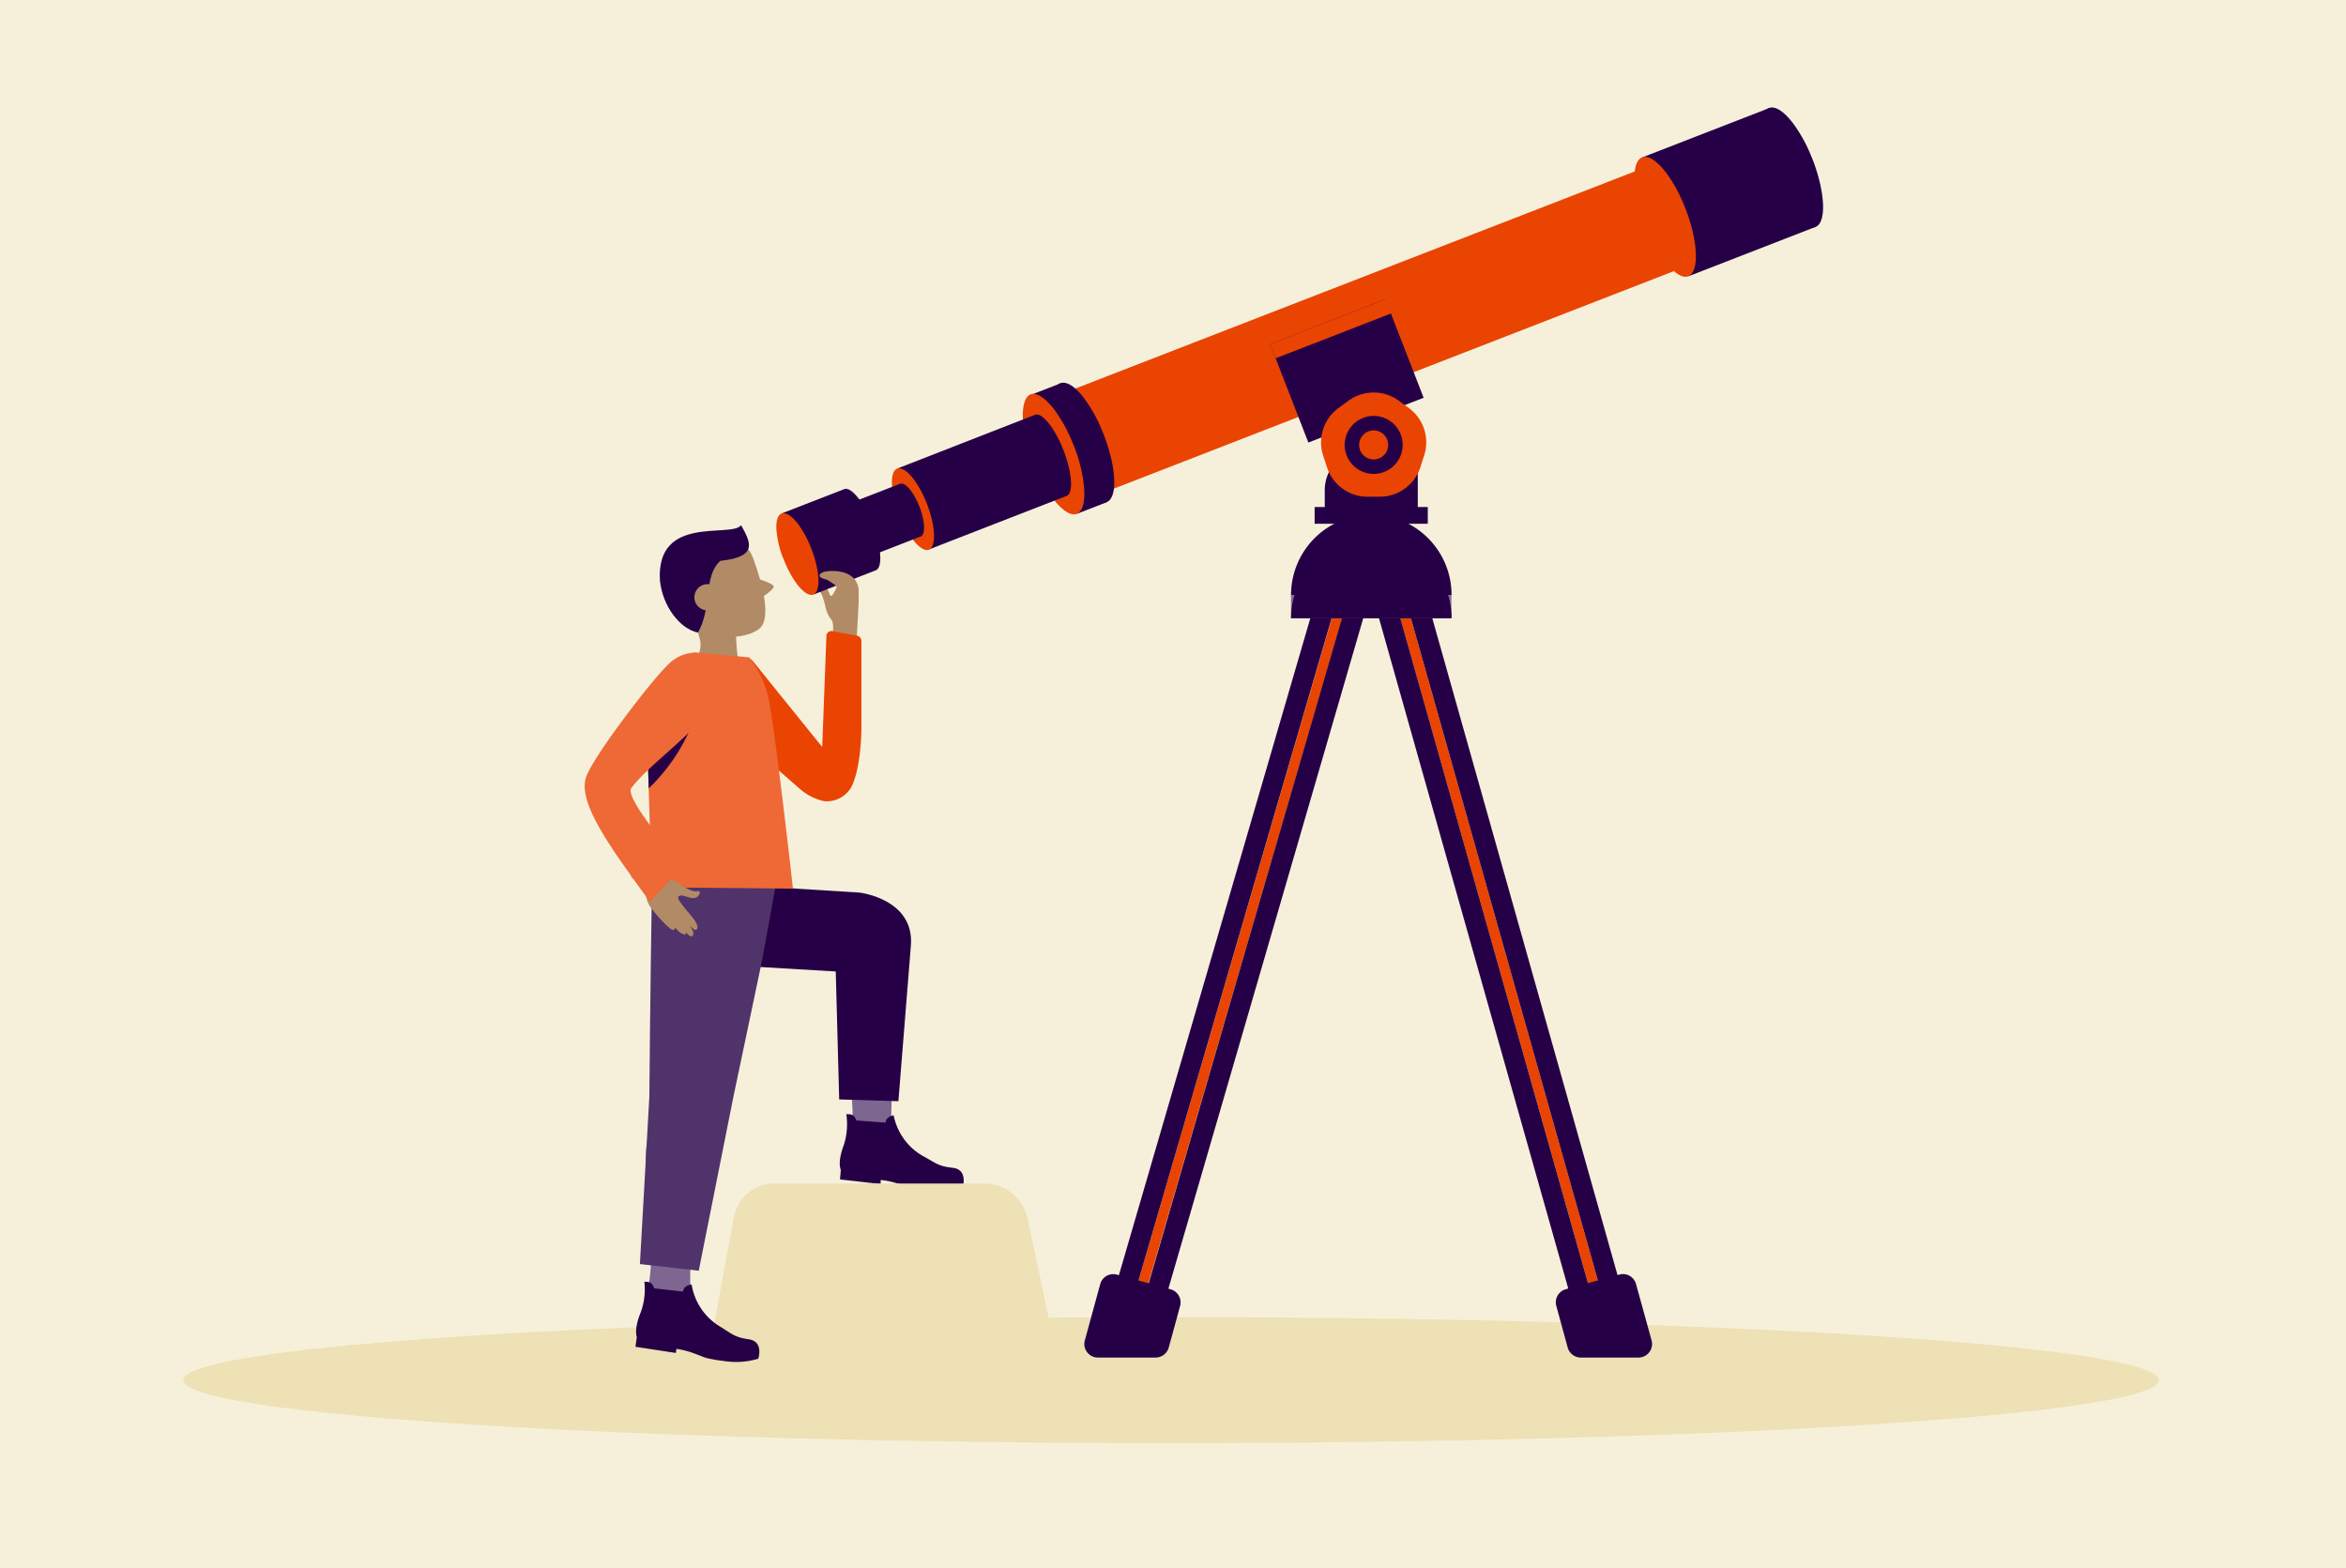 <svg id="Artwork" xmlns="http://www.w3.org/2000/svg" xmlns:xlink="http://www.w3.org/1999/xlink" viewBox="0 0 380 254">
  <defs>
    <style>
      .cls-1 {
        fill: none;
      }

      .cls-2 {
        clip-path: url(#clip-path);
      }

      .cls-3 {
        fill: #f6f0da;
      }

      .cls-4 {
        fill: #ede1b5;
      }

      .cls-5 {
        fill: #b18b66;
      }

      .cls-6, .cls-8 {
        fill: #ea4403;
      }

      .cls-11, .cls-13, .cls-6 {
        fill-rule: evenodd;
      }

      .cls-11, .cls-7 {
        fill: #260046;
      }

      .cls-9 {
        fill: #836d95;
      }

      .cls-10 {
        fill: #7d6690;
      }

      .cls-12 {
        fill: #51336b;
      }

      .cls-13 {
        fill: #ee6935;
      }
    </style>
    <clipPath id="clip-path">
      <rect class="cls-1" width="380" height="254"/>
    </clipPath>
  </defs>
  <g class="cls-2">
    <rect class="cls-3" width="380" height="254"/>
    <ellipse class="cls-4" cx="189.68" cy="223.56" rx="160" ry="10.2"/>
    <path class="cls-5" d="M132.14,94.83a1.1,1.1,0,0,1,1.34,0,3.67,3.67,0,0,1,.66.87c.31.5.2.88.6.81a4.89,4.89,0,0,0,.94-2.09c.07-.61,2.78-1.18,3.4,1.71.12.56-.36,7.89-.36,7.9s-4.06.68-4.06.64.59-3.48.08-4.18a4.84,4.84,0,0,1-1-2.05c-.56-2.5-1.08-2.92-1.46-3.23l0,0a.25.25,0,0,1-.07-.37"/>
    <path class="cls-6" d="M134.82,102.23l4,.74a.88.88,0,0,1,.71.81l0,14c0,2.58-.36,7.22-1.62,9.69a4.58,4.58,0,0,1-4.41,2.31,8.75,8.75,0,0,1-3.94-2l-12-10.46,4.12-10.56L133.18,121l.68-18A.81.81,0,0,1,134.82,102.23Z"/>
    <path class="cls-7" d="M214.57,72.64h15.07a0,0,0,0,1,0,0v3.95a6.79,6.79,0,0,1-6.79,6.79h-8.28a0,0,0,0,1,0,0V72.64A0,0,0,0,1,214.57,72.64Z" transform="translate(444.22 156.01) rotate(-180)"/>
    <g>
      <path class="cls-8" d="M182.69,213.53h1.73l1.59-5.66,31.4-107.72h0l1.06-3.78.45-1.58,2.13-7.59,1.06-3.78,1.06,3.78,2.14,7.59.44,1.58,1.06,3.78,30.42,107.72,1.59,5.66h1.72l-1.71-6.1L228.54,100.15l-1.07-3.78L225,87.48l-1.12-4a12.68,12.68,0,0,0-3.48,0l-1.12,4-2.5,8.89-1.06,3.78L184.41,207.43Z"/>
      <polygon class="cls-7" points="222.11 83.42 225.31 94.79 258.82 213.53 255.38 213.53 222.11 95.69 187.86 213.53 184.42 213.53 218.92 94.79 222.11 83.42"/>
      <path class="cls-7" d="M227.61,84.59a13.17,13.17,0,0,0-3.76-1.1l1.12,4,2.5,8.89,1.07,3.78,30.29,107.28,1.71,6.1H264l-2-7L232,100.15l-1.06-3.78-2.06-7.32Z"/>
      <path class="cls-7" d="M179.25,213.53h3.44l1.72-6.1,31.28-107.28,1.06-3.78,2.5-8.89,1.12-4a13.17,13.17,0,0,0-3.76,1.1l-1.25,4.46-2.06,7.32-1.06,3.78-31,106.41Z"/>
      <g>
        <rect class="cls-9" x="209.12" y="96.37" width="25.99" height="3.78" transform="translate(444.22 196.52) rotate(-180)"/>
        <path class="cls-7" d="M209.12,96.37h26a13,13,0,0,0-7.49-11.78,13.17,13.17,0,0,0-3.76-1.1,12.68,12.68,0,0,0-3.48,0,13.17,13.17,0,0,0-3.76,1.1A13,13,0,0,0,209.12,96.37Z"/>
        <path class="cls-7" d="M209.12,100.15h26a13,13,0,0,0-26,0Z"/>
      </g>
      <g>
        <path class="cls-7" d="M252.09,211.55l1.84,6.73a2.21,2.21,0,0,0,2.12,1.62h9.36a2.2,2.2,0,0,0,2.11-2.78L265,208a2.19,2.19,0,0,0-2.69-1.54l-8.71,2.38A2.2,2.2,0,0,0,252.09,211.55Z"/>
        <path class="cls-7" d="M191.15,211.55l-1.84,6.73a2.21,2.21,0,0,1-2.12,1.62h-9.36a2.19,2.19,0,0,1-2.11-2.78l2.49-9.11a2.19,2.19,0,0,1,2.69-1.54l8.71,2.38A2.2,2.2,0,0,1,191.15,211.55Z"/>
      </g>
    </g>
    <rect class="cls-7" x="212.95" y="82.14" width="18.33" height="2.71" transform="translate(444.22 166.98) rotate(-180)"/>
    <rect class="cls-7" x="269.03" y="20.79" width="22.05" height="20.66" transform="translate(552.36 -41.28) rotate(158.77)"/>
    <path class="cls-7" d="M287,28.42c2.07,5.32,5.22,9,7.05,8.35s1.62-5.6-.44-10.92c-.1-.24-.19-.47-.29-.7a23.74,23.74,0,0,0-2.8-5.06c-1.45-1.95-2.92-3-4-2.59s-1.42,2.16-1.17,4.58a23.53,23.53,0,0,0,1.35,5.62C286.84,27.94,286.93,28.18,287,28.42Z"/>
    <path class="cls-8" d="M266.47,36.4c2.07,5.32,5.22,9.06,7,8.35s1.62-5.6-.44-10.91-5.22-9.06-7.05-8.35S264.41,31.08,266.47,36.4Z"/>
    <g>
      <path class="cls-8" d="M172.63,63.54l6.3,16.19,93-36.12c1.46-.57,1.38-4.3-.12-8.5-.08-.22-.16-.45-.25-.67l-.24-.6A20.91,20.91,0,0,0,269.21,30l-.27-.37c-1.22-1.64-2.46-2.51-3.33-2.17h0Z"/>
      <path class="cls-9" d="M173,72.72c1.74,4.47,4.39,7.61,5.92,7s1.37-4.7-.37-9.17-4.38-7.62-5.92-7S171.26,68.24,173,72.72Z"/>
    </g>
    <g>
      <rect class="cls-7" x="170.51" y="62.35" width="5.16" height="20.66" transform="translate(360.75 77.74) rotate(158.77)"/>
      <path class="cls-7" d="M172.19,73c2.07,5.32,5.22,9.06,7.05,8.35s1.62-5.6-.45-10.91c-.09-.24-.18-.48-.28-.71a23.74,23.74,0,0,0-2.8-5.06c-1.45-2-2.92-3-4-2.58s-1.42,2.15-1.18,4.58a24.21,24.21,0,0,0,1.36,5.62C172,72.55,172.1,72.79,172.19,73Z"/>
      <path class="cls-8" d="M167.39,74.9c2.07,5.32,5.22,9,7,8.34.95-.36,1.35-1.86,1.23-4a23.92,23.92,0,0,0-1.67-7c-.09-.24-.19-.47-.29-.7a24.19,24.19,0,0,0-2.79-5.06c-.13-.18-.26-.34-.38-.49-1.33-1.63-2.64-2.46-3.58-2.1s-1.42,2.16-1.18,4.58a24.54,24.54,0,0,0,1.35,5.62Z"/>
    </g>
    <g>
      <path class="cls-7" d="M145.36,75.89,150.47,89l22.29-8.67c1.14-.44.92-3.74-.49-7.37l-.19-.48a17.91,17.91,0,0,0-1.87-3.47c-1-1.35-1.91-2.08-2.56-1.82h0Z"/>
      <path class="cls-8" d="M145.66,83.34c1.41,3.63,3.56,6.18,4.81,5.7l0,0c1.21-.52,1.07-3.83-.33-7.43-.07-.17-.13-.33-.2-.49a16.69,16.69,0,0,0-1.91-3.45c-1-1.33-2-2-2.7-1.76s-1,1.47-.8,3.12a16.41,16.41,0,0,0,.92,3.84Z"/>
    </g>
    <g>
      <rect class="cls-7" x="138" y="79.83" width="9.78" height="9.17" transform="translate(306.65 111.35) rotate(158.77)"/>
      <path class="cls-7" d="M146,83.21c.91,2.36,2.31,4,3.12,3.71s.72-2.49-.19-4.85l-.13-.31a10.67,10.67,0,0,0-1.24-2.25c-.65-.86-1.3-1.32-1.76-1.14s-.63,1-.52,2a10.44,10.44,0,0,0,.6,2.5Z"/>
      <path class="cls-9" d="M136.87,86.75c.91,2.36,2.31,4,3.12,3.71s.72-2.48-.19-4.84-2.32-4-3.13-3.71S136,84.39,136.87,86.75Z"/>
    </g>
    <g>
      <path class="cls-7" d="M126.64,83.16l5.11,13.15,10.11-3.93c1.14-.44.92-3.75-.49-7.38l-.19-.48a18.21,18.21,0,0,0-1.87-3.47c-1-1.34-1.91-2.07-2.55-1.82h0Z"/>
      <path class="cls-8" d="M126.94,90.61c1.41,3.63,3.56,6.18,4.81,5.7h0c1.21-.52,1.06-3.84-.33-7.44l-.2-.48a16.69,16.69,0,0,0-1.91-3.45c-1-1.34-2-2-2.7-1.77s-1,1.48-.8,3.13a16.23,16.23,0,0,0,.92,3.83Z"/>
    </g>
    <g>
      <rect class="cls-7" x="208.15" y="51.53" width="20.03" height="17.11" transform="translate(443.28 37.09) rotate(158.77)"/>
      <rect class="cls-8" x="205.45" y="51.77" width="21.46" height="2.47" transform="translate(436.88 24.13) rotate(158.77)"/>
    </g>
    <g>
      <path class="cls-8" d="M226.56,64.9l1.61,1.17a6.9,6.9,0,0,1,2.51,7.72l-.61,1.9a6.92,6.92,0,0,1-6.57,4.77h-2a6.9,6.9,0,0,1-6.56-4.77l-.62-1.9a6.91,6.91,0,0,1,2.51-7.72l1.61-1.17A6.9,6.9,0,0,1,226.56,64.9Z"/>
      <g>
        <circle class="cls-7" cx="222.5" cy="72.07" r="4.7" transform="translate(-10.36 50.27) rotate(-12.6)"/>
        <path class="cls-8" d="M220.15,72.07a2.35,2.35,0,1,0,2.35-2.35A2.35,2.35,0,0,0,220.15,72.07Z"/>
      </g>
    </g>
    <path class="cls-10" d="M153.82,189.33c-1.56-.08-9.45-3.07-9.45-8.23s1-25.13,1-25.13-5.68-6.09-8-.16c-3.12,7.84,2.24,23.12.29,27.46a5.52,5.52,0,0,0,0,5.29,3.41,3.41,0,0,0,.26,1.28,45,45,0,0,1,8.89,1.54c5,1.38,8.53-2,7-2"/>
    <path class="cls-7" d="M136.06,191.05l6.59.75,0-.66c2.44.24,4.06,1.14,5.16,1.34a24.72,24.72,0,0,0,2.53.34,12.49,12.49,0,0,0,5.62-.57s.84-2.8-1.62-3.08-2.65-.74-5-2a9.76,9.76,0,0,1-4.59-6.52c-.55.13-1.24.38-1.31,1.2l-4.71-.35a3,3,0,0,0-.39-.67c-.32-.39-.89-.33-1.26-.35a10.88,10.88,0,0,1-.38,4.92c-.49,1.34-.93,2.95-.51,4.11h0Z"/>
    <polygon class="cls-7" points="135 148.76 135.2 150.93 135.93 178.09 145.52 178.38 147.53 153.33 135 148.76"/>
    <path class="cls-7" d="M117.69,143.24l21.58,1.35s9,1.06,8.26,8.74l-10.76,4.12-19.08-1.13Z"/>
    <path class="cls-4" d="M159.42,191.71h-34a6.67,6.67,0,0,0-6.55,5.45L114.66,220h56.59l-4.79-22.6A7.21,7.21,0,0,0,159.42,191.71Z"/>
    <path class="cls-5" d="M125.33,95c-.08-.54-3.14-1.51-3.66-1.44s-.06,3.89.53,3.82S125.4,95.52,125.33,95Z"/>
    <path class="cls-5" d="M122,90.45c1.67,4.49,2.88,9.75,1.07,11.32-2.78,2.42-11.18,1.79-12.35-2.18-1.48-5-2.46-9.11.29-11.57S120.27,85.7,122,90.45Z"/>
    <path class="cls-5" d="M113.65,96.77c-3.36.77-1.12,3.15-.26,6.92.54,2.35-1.89,5-1.53,6.22.22.76,8.23,0,8.06-.78a37.9,37.9,0,0,1-.7-6.23S117,96,113.65,96.77Z"/>
    <path id="Hair" class="cls-11" d="M116.67,90.85c-2.8,2.59-1.24,7.34-3.61,11.62-2.88-.57-5.74-4.22-6.17-8.47-.61-10.73,11.52-6.81,13.16-8.92C121.55,87.82,122.91,90.19,116.67,90.85Z"/>
    <circle class="cls-5" cx="114.59" cy="96.75" r="2.13" transform="translate(1.34 195.05) rotate(-81.13)"/>
    <path class="cls-10" d="M122.5,218.91a1.91,1.91,0,0,0-1.77-1.59c-1.56-.13-8.32-2.85-8.84-8s1.42-24.56,1.42-24.56-5.15-5.72-7.8-1.54,1.47,16.37-.65,26a18.18,18.18,0,0,0-.21,6.71,3.57,3.57,0,0,0,.22,1.3,44.5,44.5,0,0,1,8.82,1.85c5,1.56,9.27.76,8.81-.21"/>
    <path class="cls-7" d="M102.93,218.16l6.55,1,.08-.66c2.43.33,4,1.29,5.1,1.53a23.33,23.33,0,0,0,2.53.42,12.53,12.53,0,0,0,5.63-.36s.94-2.77-1.51-3.14-2.62-.84-4.93-2.22a9.75,9.75,0,0,1-4.35-6.67c-.56.1-1.3.34-1.39,1.16l-4.66-.53a3.18,3.18,0,0,0-.37-.69c-.31-.4-.87-.36-1.24-.39a10.87,10.87,0,0,1-.56,4.9c-.54,1.32-1,2.92-.66,4.09h0Z"/>
    <path class="cls-12" d="M123.45,155.52l2.15-11.83h-20c-.29,17-.42,33.94-.42,33.94l-1.53,27.13,9.53,1.08,5.62-28.2Z"/>
    <path class="cls-13" d="M124.37,112.62a17.85,17.85,0,0,0-3-6.14l-8.68-.76h-.5l-7.53,9,.91,29,22.87.23S125.37,116.37,124.37,112.62Z"/>
    <path class="cls-7" d="M112.51,116a10.33,10.33,0,0,0-2.3,2.23c-.74.8-1.47,1.61-2.25,2.37a54.27,54.27,0,0,1-5.18,4.26.64.64,0,0,0-.28.31.71.71,0,0,0,0,.35l.21.84,2.26-2.12.11,3.45c.35-.33.7-.67,1-1a30.08,30.08,0,0,0,3.89-5.09c.55-.92,1.06-1.87,1.52-2.85C111.83,118.15,112.79,116.62,112.51,116Z"/>
    <path class="cls-5" d="M113.36,144.62a1.06,1.06,0,0,1-1,.86,3.54,3.54,0,0,1-1.08-.21c-.57-.18-1.16-.36-1.41,0-.06.08-.09.31.42,1,.35.51.86,1.12,1.31,1.65.28.33.55.65.73.9.66.87.75,1.47.54,1.68s-.26.19-.63-.09a5.64,5.64,0,0,1-.7-.7,5.06,5.06,0,0,1,.73,1.19c.07.26.06.6-.14.72s-.39,0-.69-.24c-.11-.1-.25-.25-.42-.44.09.19.09.28.07.34a.17.17,0,0,1-.11.09c-.27,0-.64-.15-1.12-.58-.18-.17-.37-.37-.57-.59a.57.57,0,0,1,0,.27.19.19,0,0,1-.09.14c-.14.07-.33,0-.62-.19a7,7,0,0,1-.86-.76,24.12,24.12,0,0,1-2-2.26,4.45,4.45,0,0,1-1.12-2.67,3.4,3.4,0,0,0-.07-.49,28.54,28.54,0,0,0-2.35-2.23s2.57-3.2,2.6-3.17,1.91,3,2.75,3.21a4.83,4.83,0,0,1,2.17.87c2.1,1.51,2.77,1.48,3.26,1.46h0A.26.26,0,0,1,113.36,144.62Z"/>
    <path class="cls-13" d="M108.72,107.17C106.1,109.39,96.46,122,95,125.68c-1.67,4.2,4,11.75,10.28,20.42l5.21-5.64c-5.31-6.72-9.08-11.66-8.22-12.82,4-5.4,16.77-12.75,14.34-19.37-1.1-3-5.24-3.33-7.87-1.1"/>
    <path class="cls-5" d="M135.2,92.5c3.48.17,3.9,2.45,3.88,3.13a5.08,5.08,0,0,1-.3,1.39c-.09.25-.2.53-.45.61a.76.76,0,0,1-.51,0c-.57-.17-1.23-.44-1.35-1,0-.19,0-.4,0-.59a1.53,1.53,0,0,0-.56-.75A12.61,12.61,0,0,0,134.11,94c-.45-.26-1.63-.35-1.31-.93S134.59,92.47,135.2,92.5Z"/>
  </g>
</svg>
